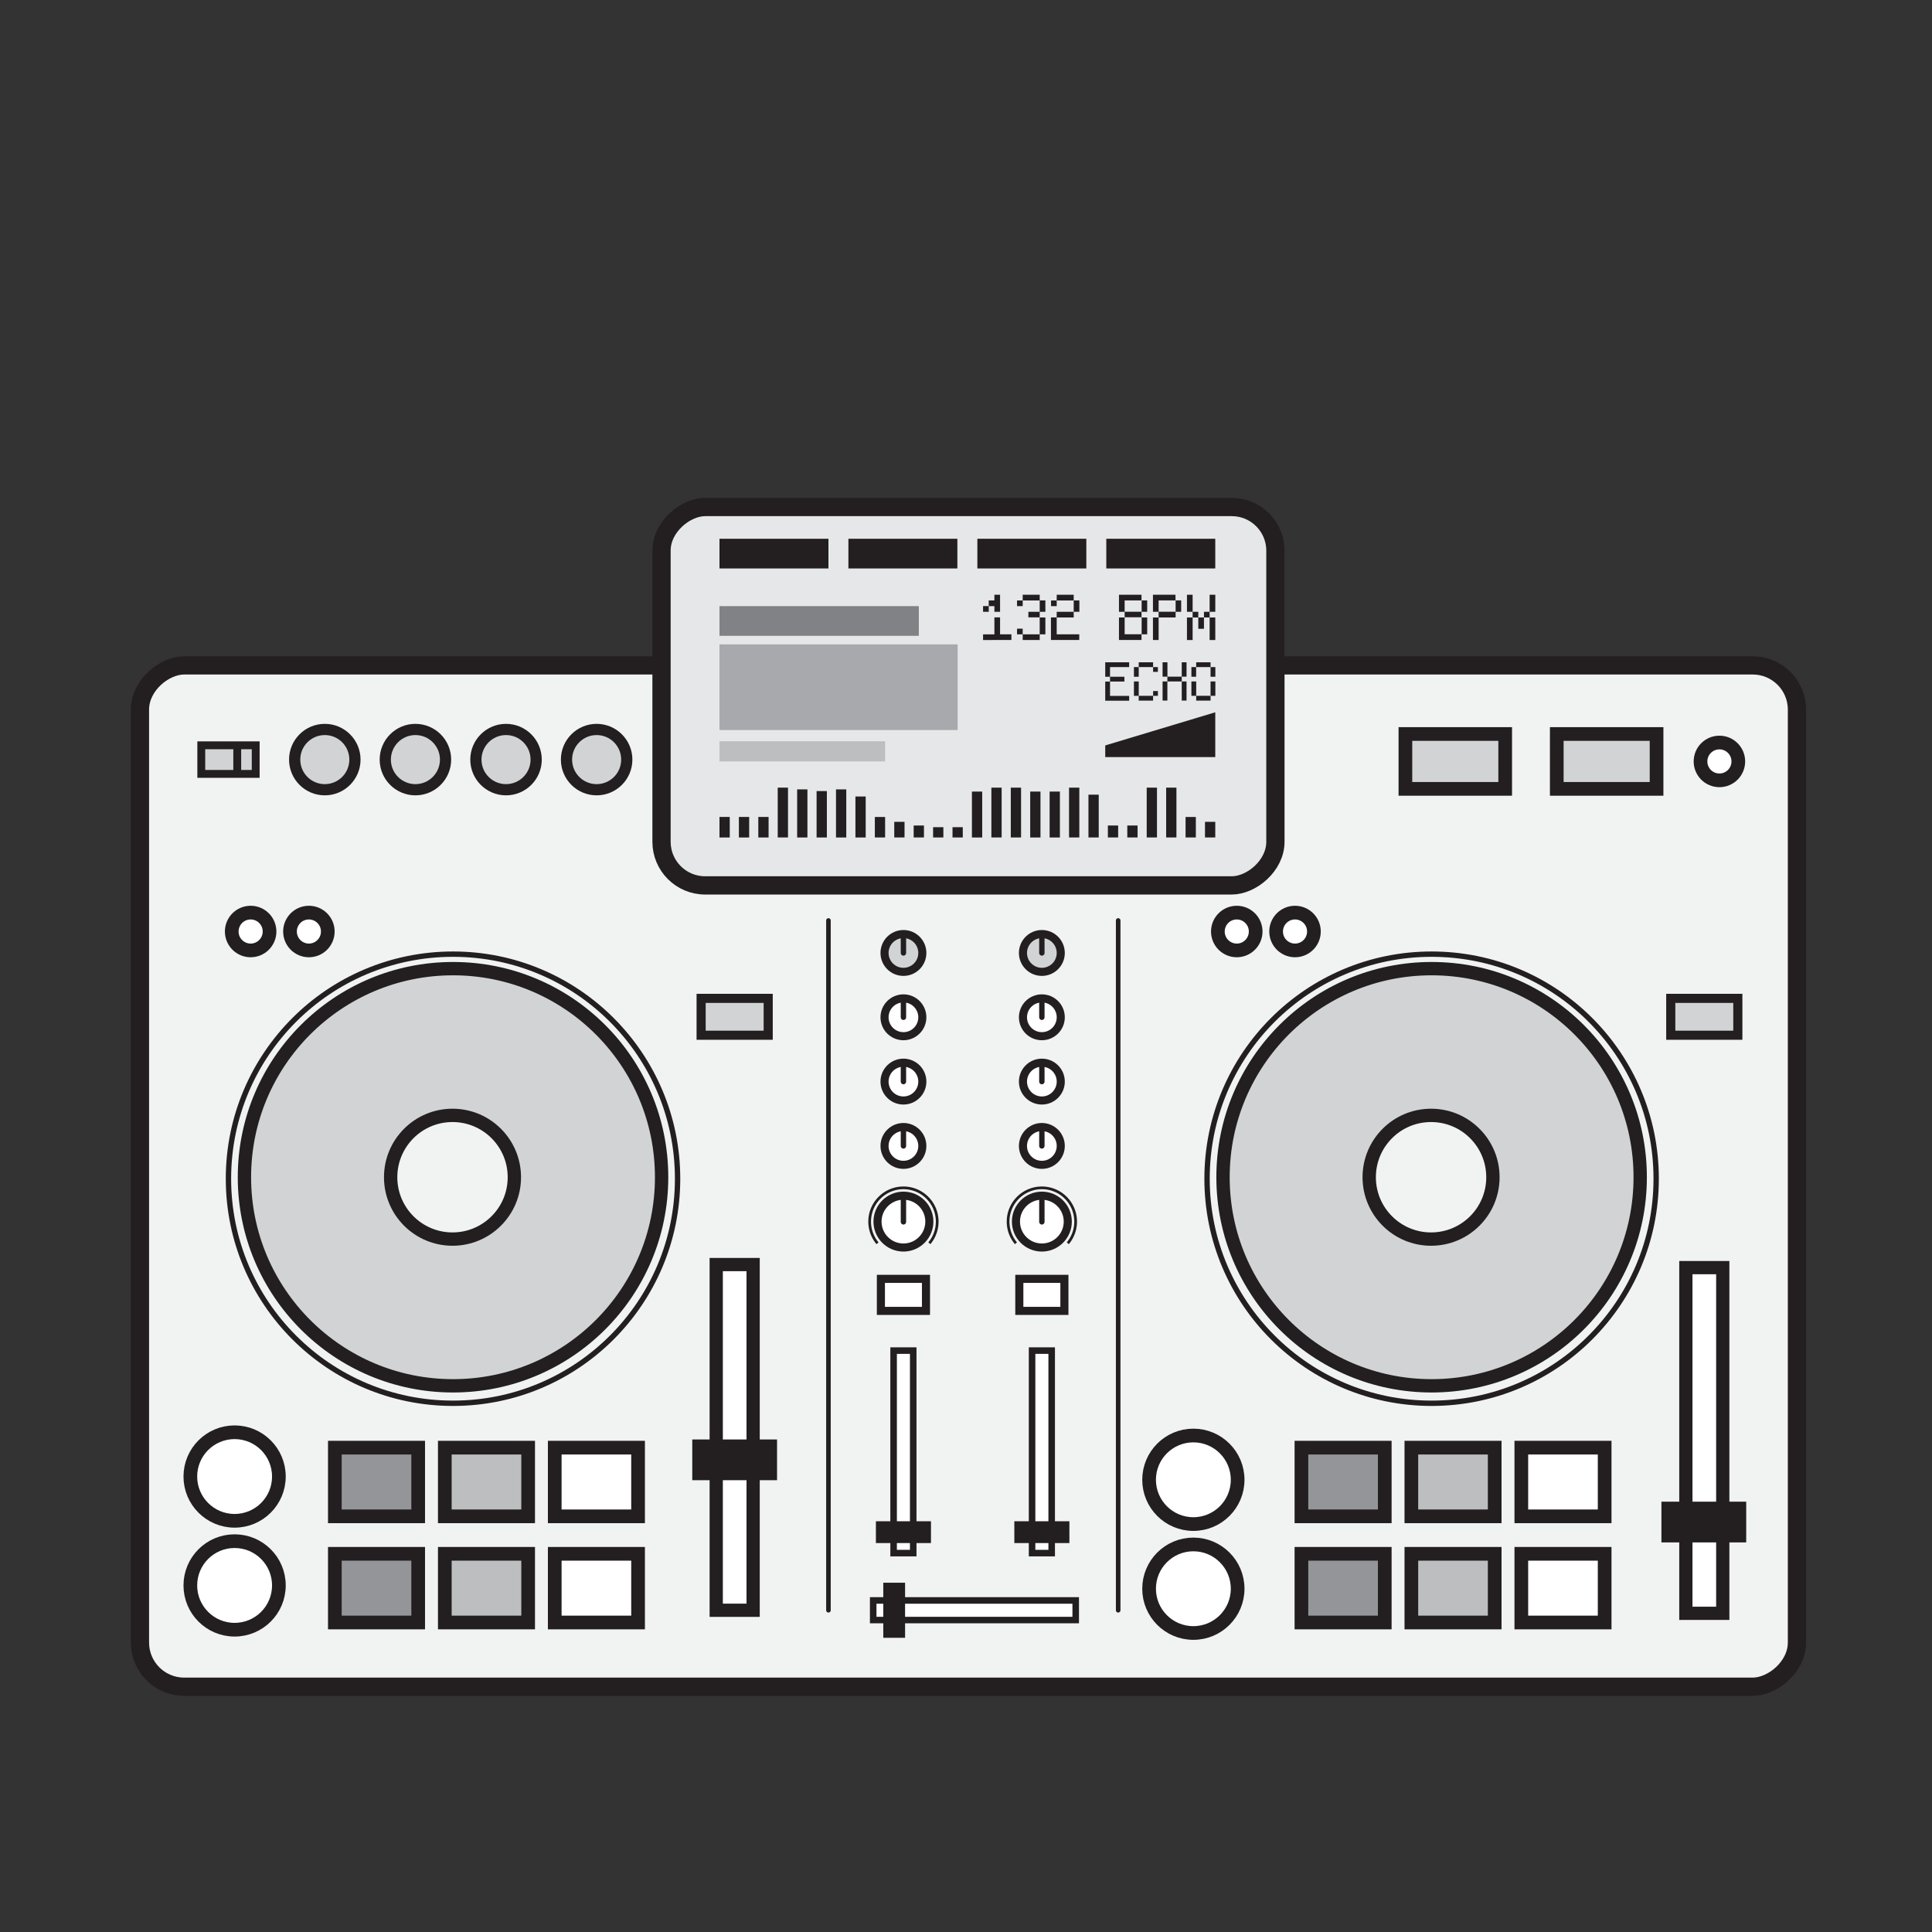 <svg id="Layer_1" data-name="Layer 1" xmlns="http://www.w3.org/2000/svg" viewBox="0 0 600 600"><rect x="0" y="0" width="600" height="600" fill="#333333" stroke="none"/><defs><style>.cls-1,.cls-15{fill:#f1f2f2;}.cls-1,.cls-10,.cls-11,.cls-12,.cls-13,.cls-14,.cls-15,.cls-16,.cls-2,.cls-20,.cls-21,.cls-22,.cls-23,.cls-24,.cls-3,.cls-4,.cls-5,.cls-7,.cls-8,.cls-9{stroke:#231f20;stroke-miterlimit:10;}.cls-1,.cls-3{stroke-width:5.67px;}.cls-10,.cls-14,.cls-2,.cls-20,.cls-21,.cls-23{fill:#d1d3d4;}.cls-2{stroke-width:3.48px;}.cls-3{fill:#e6e7e8;}.cls-11,.cls-22,.cls-24,.cls-4,.cls-5,.cls-7,.cls-8{fill:#fff;}.cls-4{stroke-width:4.11px;}.cls-12,.cls-13,.cls-20,.cls-5{stroke-width:4.25px;}.cls-6{fill:#231f20;}.cls-10,.cls-7{stroke-width:2.51px;}.cls-8{stroke-width:2.03px;}.cls-16,.cls-9{fill:none;}.cls-9{stroke-width:0.84px;}.cls-11,.cls-24{stroke-linecap:round;}.cls-11{stroke-width:1.67px;}.cls-12{fill:#939598;}.cls-13,.cls-19{fill:#bcbec0;}.cls-14,.cls-15{stroke-width:4.14px;}.cls-16{stroke-width:1.66px;}.cls-17{fill:#808285;}.cls-18{fill:#a7a9ac;}.cls-21,.cls-22{stroke-width:2.44px;}.cls-23{stroke-width:2.83px;}.cls-24{stroke-width:1.42px;}</style></defs><title>controllers</title><rect class="cls-1" x="142.17" y="107.94" width="317.19" height="514.6" rx="13.73" ry="13.73" transform="translate(666 64.47) rotate(90)"/><circle class="cls-2" cx="157.15" cy="235.9" r="9.36"/><rect class="cls-3" x="242.01" y="120.89" width="117.51" height="190.65" rx="13.55" ry="13.55" transform="translate(516.98 -84.55) rotate(90)"/><rect class="cls-4" x="222.43" y="392.72" width="11.46" height="107.36"/><circle class="cls-5" cx="72.86" cy="492.37" r="13.75"/><circle class="cls-5" cx="72.86" cy="458.55" r="13.75"/><circle class="cls-5" cx="77.84" cy="289.29" r="5.87"/><circle class="cls-5" cx="95.93" cy="289.29" r="5.87"/><rect class="cls-4" x="523.56" y="393.67" width="11.46" height="107.36"/><circle class="cls-5" cx="370.61" cy="493.39" r="13.75"/><circle class="cls-5" cx="370.61" cy="459.56" r="13.75"/><circle class="cls-5" cx="384.09" cy="289.29" r="5.87"/><circle class="cls-5" cx="402.18" cy="289.29" r="5.87"/><rect class="cls-6" x="515.97" y="466.36" width="26.33" height="12.65"/><circle class="cls-2" cx="185.29" cy="235.9" r="9.36"/><rect class="cls-6" x="214.99" y="447.04" width="26.33" height="12.65"/><circle class="cls-7" cx="280.57" cy="355.88" r="5.87"/><circle class="cls-7" cx="280.57" cy="335.9" r="5.87"/><rect class="cls-8" x="277.52" y="419.44" width="6.09" height="62.89"/><rect class="cls-6" x="272.02" y="472.44" width="17.1" height="6.77"/><circle class="cls-7" cx="280.57" cy="315.93" r="5.87"/><circle class="cls-7" cx="280.57" cy="379.38" r="8.05"/><rect class="cls-7" x="273.57" y="397.16" width="14" height="9.95"/><path class="cls-9" d="M272.52,386.11a10.49,10.49,0,1,1,16.1,0"/><circle class="cls-10" cx="280.57" cy="295.95" r="5.87"/><line class="cls-11" x1="280.57" y1="379.46" x2="280.57" y2="371.42"/><line class="cls-11" x1="280.57" y1="355.88" x2="280.57" y2="350.01"/><line class="cls-11" x1="280.57" y1="335.9" x2="280.57" y2="330.03"/><line class="cls-11" x1="280.57" y1="315.93" x2="280.57" y2="310.05"/><line class="cls-11" x1="280.57" y1="295.95" x2="280.57" y2="290.08"/><circle class="cls-7" cx="323.56" cy="355.88" r="5.87"/><circle class="cls-7" cx="323.56" cy="335.9" r="5.87"/><rect class="cls-8" x="320.52" y="419.44" width="6.09" height="62.89"/><rect class="cls-6" x="315.01" y="472.44" width="17.1" height="6.77"/><circle class="cls-7" cx="323.56" cy="315.93" r="5.87"/><circle class="cls-7" cx="323.56" cy="379.38" r="8.05"/><rect class="cls-7" x="316.56" y="397.16" width="14" height="9.95"/><path class="cls-9" d="M315.51,386.11a10.49,10.49,0,1,1,16.1,0"/><circle class="cls-10" cx="323.56" cy="295.95" r="5.87"/><line class="cls-11" x1="323.56" y1="379.46" x2="323.56" y2="371.42"/><line class="cls-11" x1="323.56" y1="355.88" x2="323.56" y2="350.01"/><line class="cls-11" x1="323.56" y1="335.9" x2="323.56" y2="330.03"/><line class="cls-11" x1="323.56" y1="315.93" x2="323.56" y2="310.05"/><line class="cls-11" x1="323.56" y1="295.95" x2="323.56" y2="290.08"/><rect class="cls-12" x="404.17" y="449.58" width="25.88" height="21.33"/><rect class="cls-13" x="438.31" y="449.58" width="25.88" height="21.33"/><rect class="cls-5" x="472.46" y="449.58" width="25.88" height="21.33"/><rect class="cls-12" x="404.17" y="482.55" width="25.88" height="21.33"/><rect class="cls-13" x="438.31" y="482.55" width="25.88" height="21.33"/><rect class="cls-5" x="472.46" y="482.55" width="25.88" height="21.33"/><rect class="cls-12" x="103.99" y="449.58" width="25.88" height="21.33"/><rect class="cls-13" x="138.14" y="449.58" width="25.88" height="21.33"/><rect class="cls-5" x="172.28" y="449.58" width="25.88" height="21.33"/><rect class="cls-12" x="103.99" y="482.55" width="25.88" height="21.33"/><rect class="cls-13" x="138.14" y="482.55" width="25.88" height="21.33"/><rect class="cls-5" x="172.28" y="482.55" width="25.88" height="21.33"/><circle class="cls-14" cx="444.6" cy="365.6" r="64.78"/><circle class="cls-15" cx="444.43" cy="365.6" r="19.21"/><circle class="cls-16" cx="444.6" cy="366.06" r="69.74"/><circle class="cls-14" cx="140.69" cy="365.6" r="64.78"/><circle class="cls-15" cx="140.53" cy="365.6" r="19.21"/><circle class="cls-16" cx="140.69" cy="366.06" r="69.74"/><circle class="cls-2" cx="129.01" cy="235.9" r="9.36"/><circle class="cls-2" cx="100.87" cy="235.9" r="9.36"/><path class="cls-6" d="M305.3,188.22h1.76v-1.76h1.76V184.7h1.76V190h-1.76v-1.76h-1.76V190H305.3v-1.76Zm0,8.79h3.52v-5.28h1.76V197h3.52v1.76H305.3V197Z"/><path class="cls-6" d="M319.37,190h3.52v-3.52h-5.28v1.76h-1.76v-1.76h1.76V184.7h5.28v1.76h1.76V190h-1.76v1.76h1.76V197h-1.76v1.76h-5.28V197h-1.76v-1.76h1.76V197h5.28v-5.28h-3.52V190Z"/><path class="cls-6" d="M326.41,191.74h1.76V190h5.28v-3.52h-5.28v1.76h-1.76v-1.76h1.76V184.7h5.28v1.76h1.76V190h-1.76v1.76h-5.28V197h7v1.76h-8.79v-7Z"/><path class="cls-6" d="M347.51,184.7h7v1.76h1.76V190h-1.76v1.76h1.76V197h-1.76v1.76h-7v-7h1.76V190h-1.76V184.7Zm1.76,5.28h5.28v-3.52h-5.28V190Zm0,7h5.28v-5.28h-5.28V197Z"/><path class="cls-6" d="M358.06,184.7h7v1.76h1.76V190H365.1v1.76h-5.28v7h-1.76v-7h1.76V190h-1.76V184.7Zm1.76,5.28h5.28v-3.52h-5.28V190Z"/><path class="cls-6" d="M368.62,184.7h1.76V190h1.76v1.76h1.76V190h1.76V184.7h1.76V190h-1.76v1.76h1.76v7h-1.76v-7h-1.76v3.52h-1.76v-3.52h-1.76v7h-1.76v-7h1.76V190h-1.76V184.7Z"/><rect class="cls-6" x="223.44" y="167.32" width="33.84" height="9.22"/><rect class="cls-6" x="343.57" y="167.32" width="33.84" height="9.22"/><rect class="cls-6" x="303.53" y="167.32" width="33.84" height="9.22"/><rect class="cls-6" x="263.48" y="167.32" width="33.84" height="9.22"/><rect class="cls-6" x="223.44" y="253.71" width="3.19" height="6.38"/><rect class="cls-6" x="229.47" y="253.71" width="3.19" height="6.38"/><rect class="cls-6" x="374.22" y="255.23" width="3.19" height="4.85"/><rect class="cls-6" x="247.56" y="245.15" width="3.19" height="14.94"/><rect class="cls-6" x="241.53" y="244.61" width="3.19" height="15.47"/><rect class="cls-6" x="301.84" y="245.83" width="3.19" height="14.26"/><rect class="cls-6" x="235.5" y="253.71" width="3.19" height="6.38"/><rect class="cls-6" x="253.6" y="245.67" width="3.19" height="14.42"/><rect class="cls-6" x="338.03" y="246.79" width="3.19" height="13.29"/><rect class="cls-6" x="295.81" y="256.89" width="3.19" height="3.19"/><rect class="cls-6" x="307.88" y="244.61" width="3.19" height="15.47"/><rect class="cls-6" x="313.91" y="244.61" width="3.19" height="15.47"/><rect class="cls-6" x="319.94" y="245.83" width="3.19" height="14.26"/><rect class="cls-6" x="325.97" y="245.83" width="3.19" height="14.26"/><rect class="cls-6" x="332" y="244.61" width="3.19" height="15.47"/><rect class="cls-6" x="344.06" y="256.37" width="3.19" height="3.71"/><rect class="cls-6" x="350.09" y="256.37" width="3.19" height="3.71"/><rect class="cls-6" x="356.12" y="244.61" width="3.19" height="15.47"/><rect class="cls-6" x="362.16" y="244.61" width="3.19" height="15.47"/><rect class="cls-6" x="368.19" y="253.72" width="3.19" height="6.36"/><rect class="cls-6" x="289.78" y="256.89" width="3.19" height="3.19"/><rect class="cls-6" x="283.75" y="256.37" width="3.19" height="3.71"/><rect class="cls-6" x="277.72" y="255.23" width="3.19" height="4.85"/><rect class="cls-6" x="271.69" y="253.72" width="3.19" height="6.36"/><rect class="cls-6" x="265.66" y="247.36" width="3.19" height="12.73"/><rect class="cls-6" x="259.63" y="245.15" width="3.19" height="14.94"/><path class="cls-6" d="M343.24,205.68h7.43v1.49h-5.94v3h4.46v1.49h-4.46v4.46h5.94v1.49h-7.43v-5.94h1.49v-1.49h-1.49v-4.46Z"/><path class="cls-6" d="M358.1,207.17h-4.46v3h-1.49v-3h1.49v-1.49h4.46v1.49h1.49v1.49H358.1v-1.49Zm-5.94,4.46h1.49v4.46h4.46V214.6h1.49v1.49H358.1v1.49h-4.46v-1.49h-1.49v-4.46Z"/><path class="cls-6" d="M361.07,205.68h1.49v4.46H367v-4.46h1.49v4.46H367v1.49h1.49v5.94H367v-5.94h-4.46v5.94h-1.49v-5.94h1.49v-1.49h-1.49v-4.46Z"/><path class="cls-6" d="M375.93,207.17h-4.46v3H370v-3h1.49v-1.49h4.46v1.49h1.49v3h-1.49v-3ZM370,211.63h1.49v4.46h4.46v-4.46h1.49v4.46h-1.49v1.49h-4.46v-1.49H370v-4.46Z"/><polygon class="cls-6" points="377.41 235.12 343.24 235.12 343.24 231.5 377.41 221.21 377.41 235.12"/><rect class="cls-17" x="223.44" y="188.24" width="61.91" height="9.22"/><rect class="cls-18" x="223.44" y="200.12" width="73.97" height="26.6"/><rect class="cls-19" x="223.44" y="230.2" width="51.44" height="6.27"/><rect class="cls-20" x="483.47" y="227.95" width="30.99" height="17.04"/><rect class="cls-20" x="436.46" y="227.95" width="30.99" height="17.04"/><circle class="cls-5" cx="533.98" cy="236.47" r="5.87"/><rect class="cls-21" x="62.51" y="231.46" width="16.9" height="8.88"/><line class="cls-22" x1="73.68" y1="232.07" x2="73.68" y2="239.81"/><rect class="cls-8" x="299.58" y="468.63" width="6.09" height="62.89" transform="translate(802.7 197.45) rotate(90)"/><rect class="cls-6" x="269.14" y="496.69" width="17.1" height="6.77" transform="translate(777.77 222.39) rotate(90)"/><rect class="cls-23" x="217.74" y="310.05" width="20.83" height="11.45"/><rect class="cls-23" x="518.87" y="310.05" width="20.83" height="11.45"/><line class="cls-24" x1="257.28" y1="285.86" x2="257.28" y2="500.08"/><line class="cls-24" x1="347.26" y1="285.86" x2="347.26" y2="500.08"/></svg>